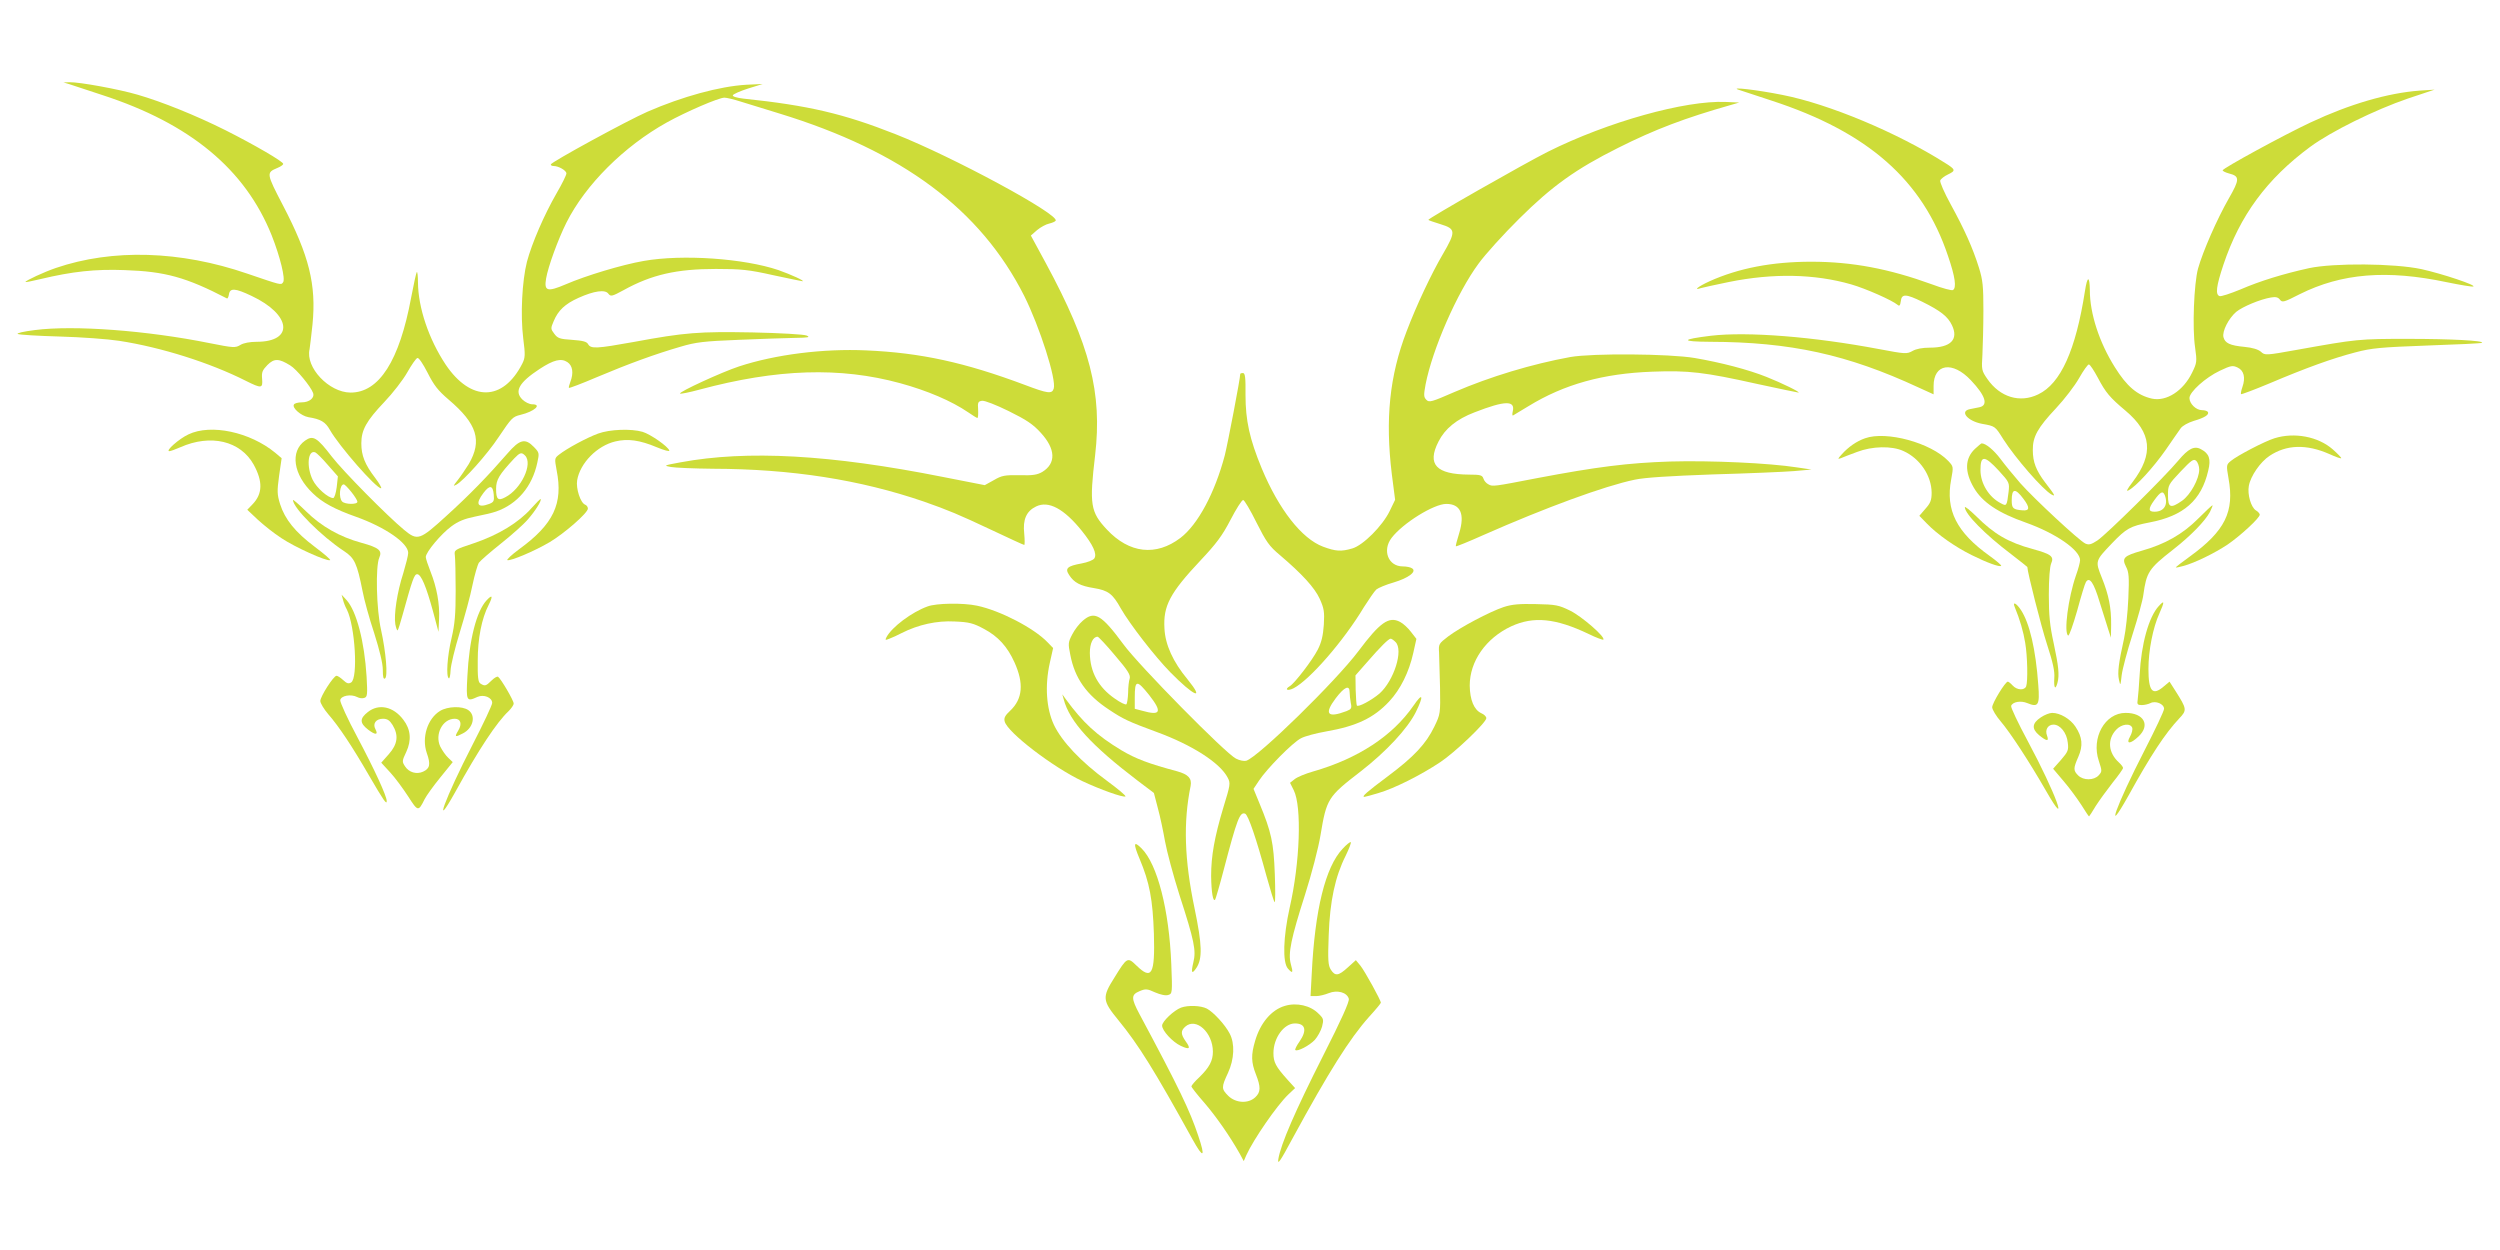 <?xml version="1.0" standalone="no"?>
<!DOCTYPE svg PUBLIC "-//W3C//DTD SVG 20010904//EN"
 "http://www.w3.org/TR/2001/REC-SVG-20010904/DTD/svg10.dtd">
<svg version="1.0" xmlns="http://www.w3.org/2000/svg"
 width="1280pt" height="640pt" viewBox="0 0 1280 640"
 preserveAspectRatio="xMidYMid meet">
<g transform="translate(0,640) scale(0.1,-0.1)"
fill="#cddc39" stroke="none">
<path d="M355 5969 c17 -6 93 -31 170 -56 448 -146 730 -379 866 -718 43 -109
72 -225 58 -241 -11 -14 -7 -15 -183 45 -343 118 -690 128 -980 29 -59 -20
-156 -65 -156 -72 0 -2 35 5 77 15 163 39 281 52 433 46 205 -7 312 -36 522
-145 3 -2 8 7 10 20 5 35 32 33 116 -7 204 -96 219 -235 26 -235 -34 0 -67 -6
-83 -16 -26 -16 -36 -15 -157 9 -321 65 -696 93 -896 67 -57 -7 -95 -16 -87
-20 8 -4 104 -10 214 -13 110 -3 247 -13 305 -22 215 -33 465 -112 649 -205
80 -40 87 -39 83 10 -3 34 1 44 27 71 35 35 59 34 117 -2 32 -19 106 -109 117
-141 9 -25 -19 -48 -58 -48 -19 0 -37 -5 -40 -11 -11 -17 36 -58 74 -65 63
-10 87 -24 110 -65 47 -83 236 -299 262 -299 5 0 -8 24 -30 53 -53 69 -71 115
-71 177 0 69 26 115 118 212 42 44 95 112 117 151 22 39 45 72 52 74 7 3 29
-30 52 -75 33 -65 53 -91 108 -138 146 -124 173 -210 103 -330 -17 -27 -42
-64 -57 -83 -23 -29 -25 -32 -7 -23 37 20 159 156 217 244 66 98 71 104 112
114 71 17 112 54 60 54 -14 0 -37 11 -51 25 -42 42 -16 87 89 156 72 47 110
56 142 35 27 -18 33 -55 15 -102 -6 -15 -9 -28 -7 -30 2 -2 66 22 143 55 161
68 301 119 429 156 77 23 119 28 295 35 113 5 243 9 290 10 69 1 80 3 60 12
-14 6 -136 13 -277 16 -274 5 -345 0 -609 -49 -189 -34 -219 -36 -233 -11 -7
13 -27 18 -82 22 -63 4 -74 8 -91 31 -19 25 -19 28 -3 65 23 55 58 88 127 119
80 36 137 44 153 21 12 -15 18 -14 77 18 144 80 273 109 473 109 131 0 169 -4
294 -32 79 -17 147 -31 150 -31 14 1 -58 34 -123 57 -177 60 -492 82 -690 47
-110 -19 -296 -75 -400 -120 -94 -40 -111 -35 -100 30 10 60 61 200 104 286
98 195 295 391 514 513 99 55 266 127 295 127 11 0 49 -9 83 -20 35 -11 124
-38 198 -61 630 -193 1030 -491 1254 -934 79 -158 166 -429 151 -475 -9 -28
-31 -25 -147 19 -307 115 -534 165 -813 177 -220 10 -465 -21 -651 -82 -88
-29 -310 -131 -302 -139 3 -3 47 6 99 20 398 107 721 117 1028 33 139 -38 263
-91 348 -149 23 -16 44 -29 47 -29 4 0 5 19 4 43 -3 37 0 42 20 45 13 2 72
-21 137 -53 91 -45 124 -67 164 -111 76 -83 79 -156 8 -200 -26 -15 -48 -19
-117 -17 -75 1 -90 -1 -131 -25 l-47 -26 -214 42 c-578 115 -1003 138 -1343
75 -87 -16 -89 -17 -50 -24 22 -4 119 -8 215 -9 403 -1 753 -56 1080 -168 125
-44 176 -65 350 -147 87 -41 160 -75 164 -75 3 0 3 26 0 58 -8 72 11 115 61
139 64 31 143 -12 234 -125 57 -71 79 -118 64 -141 -6 -9 -34 -20 -66 -26 -72
-13 -86 -25 -63 -59 25 -39 57 -56 127 -67 73 -12 96 -29 138 -105 46 -80 172
-243 253 -326 122 -124 179 -148 88 -36 -74 89 -114 177 -118 260 -7 116 28
182 185 349 80 85 111 126 153 207 29 56 58 102 65 102 6 0 37 -52 68 -115 50
-99 65 -121 120 -167 114 -97 178 -167 204 -224 22 -49 25 -66 21 -133 -4 -56
-12 -90 -31 -127 -28 -55 -119 -173 -143 -187 -29 -17 -13 -27 19 -11 83 43
257 243 360 415 26 41 54 82 64 91 10 8 50 25 89 36 77 23 119 56 94 72 -8 6
-30 10 -48 10 -74 0 -106 82 -57 146 57 75 216 174 280 174 73 0 96 -52 66
-150 -11 -35 -19 -66 -17 -67 2 -2 66 24 142 58 315 139 619 251 774 283 51
11 178 19 400 27 179 5 366 13 415 17 l90 8 -75 11 c-140 22 -440 36 -650 30
-214 -7 -374 -27 -680 -85 -222 -43 -228 -44 -249 -32 -11 5 -23 19 -26 30 -6
17 -15 20 -73 20 -169 1 -217 52 -157 169 33 66 93 115 185 150 157 61 210 62
195 3 -3 -13 -2 -22 2 -19 4 3 40 24 78 47 184 113 384 168 635 177 186 7 264
-2 538 -63 112 -24 206 -44 210 -44 13 1 -85 49 -163 80 -95 38 -234 74 -368
97 -130 22 -523 25 -637 5 -197 -36 -409 -100 -593 -179 -117 -51 -130 -55
-144 -40 -14 14 -14 24 -4 79 35 180 161 469 271 618 34 47 128 151 209 231
167 166 290 254 506 362 189 95 343 153 575 219 l45 13 -69 3 c-208 9 -605
-102 -911 -255 -116 -58 -618 -344 -612 -349 2 -2 30 -12 63 -22 78 -24 79
-37 11 -154 -58 -99 -135 -262 -185 -394 -88 -229 -110 -450 -76 -731 l17
-132 -28 -58 c-37 -76 -136 -175 -191 -191 -58 -17 -85 -15 -150 9 -109 41
-226 190 -314 401 -62 150 -83 245 -83 376 1 89 -2 112 -13 112 -8 0 -14 -2
-14 -5 0 -23 -64 -356 -79 -416 -51 -193 -138 -355 -227 -423 -125 -95 -262
-80 -377 43 -84 90 -90 127 -60 380 37 320 -26 565 -252 983 l-77 142 32 28
c18 15 46 30 61 33 16 4 31 10 34 15 20 32 -528 328 -820 443 -266 105 -445
147 -778 182 -35 4 -57 11 -55 17 2 6 38 22 79 35 l74 23 -85 -4 c-135 -8
-326 -60 -505 -138 -105 -46 -495 -259 -495 -270 0 -5 7 -8 15 -8 25 0 65 -23
65 -38 0 -8 -22 -53 -50 -101 -64 -111 -127 -257 -152 -351 -25 -99 -34 -272
-19 -393 11 -85 10 -99 -5 -129 -99 -194 -263 -196 -392 -5 -87 131 -141 292
-142 421 0 33 -3 57 -6 53 -3 -3 -16 -62 -29 -131 -60 -323 -164 -487 -311
-486 -110 1 -231 129 -209 222 2 13 9 70 15 127 20 203 -17 352 -151 609 -86
165 -86 168 -29 192 17 7 30 16 30 21 0 12 -150 99 -295 172 -154 77 -326 146
-450 182 -99 29 -299 65 -348 64 l-32 -1 30 -9z"/>
<path d="M8900 5941 c14 -5 90 -30 170 -56 494 -161 774 -407 904 -796 37
-108 44 -163 25 -174 -5 -4 -54 9 -107 29 -220 80 -409 116 -618 116 -201 0
-372 -33 -521 -100 -59 -27 -86 -49 -44 -35 10 3 74 17 142 31 227 46 439 42
627 -12 76 -22 209 -81 238 -105 9 -8 13 -3 16 18 4 40 26 39 110 -2 95 -47
131 -76 152 -120 35 -73 -6 -115 -113 -115 -38 0 -70 -6 -89 -17 -29 -16 -36
-16 -173 10 -334 63 -670 90 -859 68 -155 -19 -157 -30 -5 -31 412 -1 704 -65
1068 -234 l77 -35 0 43 c0 114 97 129 191 29 75 -79 90 -128 44 -138 -14 -3
-36 -7 -50 -10 -53 -11 -11 -61 63 -75 68 -12 67 -12 109 -79 63 -98 202 -258
247 -283 22 -12 18 -4 -33 62 -46 61 -63 104 -63 165 -1 69 25 115 119 215 43
46 96 115 118 154 22 39 45 71 50 70 6 0 26 -31 46 -68 40 -76 61 -101 142
-169 134 -113 145 -221 36 -365 -30 -39 -35 -51 -20 -42 38 20 125 115 189
206 34 49 68 99 77 111 9 13 38 29 67 38 55 16 81 32 72 46 -3 5 -16 9 -30 9
-30 0 -64 33 -64 62 0 31 82 105 156 140 57 27 66 28 91 16 32 -15 41 -52 24
-100 -6 -17 -9 -33 -7 -36 3 -2 69 23 148 56 184 78 319 127 438 158 83 22
129 26 370 35 151 5 276 11 278 14 11 11 -162 20 -378 20 -254 0 -262 -1 -569
-56 -161 -29 -165 -29 -185 -10 -14 12 -43 21 -84 25 -75 7 -100 19 -108 50
-7 30 26 95 65 129 33 27 124 65 179 74 24 4 36 1 45 -11 12 -16 20 -14 102
28 215 107 445 126 753 61 68 -14 129 -24 135 -22 19 6 -157 65 -265 89 -140
30 -449 32 -576 5 -131 -29 -249 -65 -351 -109 -51 -21 -99 -37 -107 -34 -22
8 -17 50 20 161 84 251 222 439 444 603 107 79 332 190 502 248 l135 45 -77
-5 c-162 -12 -358 -69 -558 -163 -137 -64 -450 -235 -450 -245 0 -4 14 -11 32
-16 56 -14 56 -30 -1 -129 -59 -103 -132 -269 -157 -358 -21 -77 -30 -306 -15
-405 10 -71 9 -78 -15 -127 -45 -94 -132 -150 -206 -134 -75 17 -129 63 -190
161 -80 127 -128 275 -128 394 -1 76 -13 74 -25 -4 -47 -302 -124 -474 -239
-529 -94 -46 -196 -15 -261 79 -29 42 -30 47 -25 124 2 45 5 146 5 226 0 125
-3 156 -23 220 -32 102 -74 195 -144 323 -33 60 -57 115 -54 123 3 8 21 22 40
31 40 19 39 25 -14 58 -248 157 -595 302 -834 349 -129 26 -270 42 -226 27z"/>
<path d="M965 4176 c-48 -22 -120 -86 -98 -86 6 0 31 9 56 20 156 69 308 33
376 -89 47 -86 46 -149 -6 -203 l-27 -28 53 -50 c29 -27 84 -71 123 -96 67
-45 230 -119 248 -112 5 2 -30 32 -78 68 -101 76 -153 141 -178 219 -15 49
-16 65 -5 145 l13 90 -33 28 c-129 106 -329 149 -444 94z"/>
<path d="M3062 4180 c-55 -20 -160 -76 -200 -108 -23 -18 -23 -20 -12 -80 34
-171 -16 -276 -192 -404 -39 -29 -66 -54 -60 -56 17 -5 140 47 216 92 77 46
196 150 196 172 0 8 -6 17 -14 20 -24 9 -48 83 -41 125 15 88 102 177 196 199
63 15 124 7 212 -30 38 -16 66 -23 64 -17 -6 21 -97 84 -137 96 -58 17 -168
13 -228 -9z"/>
<path d="M9549 4156 c-43 -15 -85 -44 -119 -82 -22 -24 -22 -26 -5 -20 11 5
48 19 83 32 78 30 178 32 237 5 85 -38 144 -126 145 -213 0 -39 -6 -54 -32
-83 l-31 -36 39 -40 c53 -55 144 -119 229 -161 76 -38 144 -63 151 -55 3 2
-23 25 -58 50 -170 121 -228 235 -198 392 12 66 12 66 -15 95 -89 93 -317 155
-426 116z"/>
<path d="M11645 4156 c-49 -15 -191 -89 -223 -116 -23 -19 -24 -21 -12 -89 31
-171 -17 -269 -199 -401 -39 -28 -71 -53 -71 -55 0 -2 17 1 38 7 60 16 159 65
226 109 66 45 166 137 166 154 0 5 -9 16 -20 22 -25 16 -44 82 -36 125 9 51
59 123 106 154 87 58 189 61 307 9 31 -14 58 -24 60 -21 2 2 -17 22 -43 45
-75 66 -197 89 -299 57z"/>
<path d="M1562 4144 c-78 -55 -61 -174 40 -270 48 -47 113 -82 221 -120 151
-54 267 -135 267 -185 0 -13 -12 -59 -25 -103 -32 -98 -49 -214 -41 -262 4
-20 9 -34 12 -31 3 2 14 38 25 78 51 184 60 209 75 209 20 0 46 -62 81 -190
l28 -105 3 65 c4 78 -12 164 -44 244 -13 33 -24 66 -24 74 0 25 79 119 131
157 35 26 67 39 121 50 40 8 89 19 108 26 109 38 185 128 211 250 11 49 10 52
-17 80 -45 47 -73 40 -136 -33 -100 -115 -193 -211 -312 -319 -137 -125 -148
-129 -217 -72 -88 73 -312 300 -370 375 -76 99 -96 111 -137 82z m116 -124
l52 -59 -6 -55 c-4 -31 -12 -56 -18 -56 -26 0 -85 52 -105 93 -33 68 -25 155
13 141 7 -3 36 -31 64 -64z m1010 48 c42 -42 -19 -172 -101 -214 -37 -20 -47
-11 -47 43 0 47 15 72 93 156 29 30 37 33 55 15z m-889 -187 c17 -21 31 -44
31 -50 0 -15 -63 -14 -78 1 -19 19 -13 88 8 88 5 0 22 -18 39 -39z m729 -14
c3 -32 0 -38 -23 -47 -61 -23 -73 0 -29 57 32 42 48 38 52 -10z"/>
<path d="M10112 4102 c-52 -49 -54 -117 -6 -199 43 -74 124 -129 267 -179 154
-55 277 -141 277 -192 0 -11 -9 -45 -21 -78 -40 -115 -63 -294 -40 -308 5 -3
25 54 46 127 20 74 40 140 45 147 18 29 40 -2 70 -102 18 -57 38 -121 45 -143
l13 -40 1 66 c1 86 -12 153 -48 242 -34 85 -34 85 53 176 73 76 93 87 191 106
175 33 266 113 301 265 15 60 5 88 -37 110 -34 19 -65 3 -116 -58 -71 -85
-368 -378 -414 -409 -32 -21 -44 -24 -62 -16 -32 15 -261 228 -333 309 -33 38
-79 94 -102 125 -34 45 -75 79 -96 79 -2 0 -18 -13 -34 -28z m122 -112 c54
-59 55 -62 50 -108 -9 -74 -10 -75 -41 -58 -60 31 -103 101 -103 169 0 77 20
77 94 -3z m1026 6 c0 -48 -45 -130 -88 -160 -59 -41 -72 -36 -72 28 0 52 2 55
64 121 56 59 67 67 80 56 9 -8 16 -28 16 -45z m-900 -150 c34 -45 32 -62 -4
-59 -49 4 -56 10 -56 51 0 62 18 64 60 8z m724 18 c18 -48 -4 -84 -53 -84 -32
0 -33 15 -1 59 32 44 44 50 54 25z"/>
<path d="M1500 3840 c0 -40 146 -186 262 -262 53 -35 66 -62 94 -203 8 -44 35
-142 60 -217 28 -89 44 -155 44 -188 0 -35 3 -49 11 -44 16 9 5 135 -20 249
-24 104 -29 326 -9 370 16 36 -1 51 -92 76 -110 30 -205 84 -282 160 -38 37
-68 63 -68 59z"/>
<path d="M2720 3797 c-64 -72 -167 -135 -290 -177 -105 -35 -105 -35 -101 -65
2 -17 4 -97 4 -180 0 -119 -4 -169 -21 -242 -22 -92 -29 -197 -14 -206 4 -3 8
16 9 41 1 26 22 113 47 194 25 81 55 190 65 242 11 53 26 104 33 115 8 11 59
55 114 99 54 43 116 98 137 123 38 43 72 98 65 104 -2 1 -23 -20 -48 -48z"/>
<path d="M11254 3744 c-79 -79 -168 -130 -289 -164 -91 -26 -102 -37 -80 -81
15 -28 17 -53 12 -164 -3 -71 -13 -164 -22 -205 -28 -126 -34 -174 -26 -210 7
-33 8 -32 14 23 4 32 29 126 56 210 27 84 52 175 55 202 16 115 27 133 151
230 91 71 165 147 190 194 9 18 15 34 13 34 -2 1 -35 -30 -74 -69z"/>
<path d="M10060 3803 c0 -34 104 -140 238 -241 45 -35 82 -64 82 -65 0 -25 71
-305 101 -397 30 -92 40 -137 37 -172 -3 -50 5 -64 16 -25 11 40 6 86 -19 203
-20 91 -25 144 -25 249 0 82 5 144 12 160 16 36 0 48 -95 74 -124 34 -197 76
-289 168 -32 31 -58 52 -58 46z"/>
<path d="M1756 3330 c3 -14 12 -37 20 -51 42 -84 58 -350 22 -373 -13 -8 -22
-6 -41 12 -13 12 -28 22 -34 22 -15 0 -83 -106 -83 -129 0 -11 18 -41 40 -67
55 -63 123 -165 209 -314 77 -132 91 -152 91 -131 0 25 -62 160 -150 326 -50
93 -89 179 -88 190 3 23 55 33 87 16 11 -6 27 -8 37 -4 15 5 16 18 11 108 -11
181 -52 337 -103 393 l-25 27 7 -25z"/>
<path d="M2492 3327 c-52 -55 -90 -203 -99 -389 -7 -129 -5 -132 52 -106 32
14 75 -3 75 -31 0 -11 -45 -106 -100 -213 -141 -274 -209 -458 -89 -243 120
218 213 358 273 414 14 14 26 31 26 39 0 16 -66 128 -80 137 -5 3 -20 -6 -34
-20 -28 -28 -34 -29 -56 -15 -12 7 -15 32 -14 117 0 114 20 216 56 286 23 46
19 55 -10 24z"/>
<path d="M11053 3297 c-51 -55 -90 -194 -98 -352 -3 -55 -8 -112 -10 -127 -4
-24 -1 -28 21 -28 14 0 34 5 44 10 26 14 70 -4 70 -29 0 -11 -45 -106 -100
-213 -145 -282 -208 -456 -83 -233 116 210 188 319 261 397 40 42 39 48 -20
141 l-30 47 -30 -25 c-57 -49 -78 -25 -78 90 0 93 23 212 56 284 27 61 27 71
-3 38z"/>
<path d="M4749 3295 c-81 -29 -183 -106 -210 -157 -8 -16 -7 -17 15 -8 14 5
42 18 63 29 85 43 180 64 271 59 75 -3 96 -9 150 -38 72 -38 120 -91 156 -171
49 -108 42 -187 -21 -247 -27 -25 -34 -38 -29 -56 14 -56 248 -235 399 -306
92 -43 204 -83 219 -78 6 2 -37 38 -94 80 -134 98 -231 201 -272 287 -39 84
-47 200 -21 317 l17 76 -29 30 c-69 72 -242 162 -361 187 -71 15 -208 13 -253
-4z"/>
<path d="M7699 3292 c-72 -24 -223 -104 -285 -151 -47 -36 -49 -39 -46 -82 1
-24 3 -105 5 -179 2 -133 2 -136 -29 -200 -43 -89 -105 -155 -239 -255 -107
-80 -136 -105 -119 -105 4 0 37 9 73 20 79 23 215 91 314 157 76 50 237 204
237 226 0 8 -11 19 -25 25 -38 17 -59 68 -60 142 0 124 82 242 212 303 115 53
227 42 397 -39 38 -19 72 -31 75 -29 12 13 -109 118 -169 148 -59 29 -74 32
-175 34 -85 2 -123 -1 -166 -15z"/>
<path d="M10315 3293 c27 -65 45 -128 54 -184 12 -70 14 -198 5 -223 -9 -22
-47 -20 -69 4 -10 11 -21 20 -25 20 -13 0 -80 -110 -80 -131 0 -12 20 -45 44
-73 50 -59 146 -206 231 -354 126 -220 50 -13 -92 252 -50 93 -89 175 -86 182
8 21 50 28 83 14 56 -23 64 -11 56 93 -13 183 -45 318 -89 384 -23 35 -44 45
-32 16z"/>
<path d="M5544 3222 c-18 -15 -42 -46 -54 -70 -21 -40 -22 -47 -10 -105 23
-120 83 -205 199 -281 72 -48 100 -61 241 -113 184 -67 327 -159 366 -235 15
-28 13 -37 -22 -151 -46 -153 -63 -250 -63 -352 1 -83 10 -137 21 -120 3 6 23
73 43 150 69 263 83 299 110 289 16 -6 58 -130 109 -318 20 -71 38 -132 42
-135 4 -3 4 62 1 144 -6 160 -17 214 -79 363 l-30 73 28 42 c40 61 173 196
215 217 20 11 78 26 129 35 155 27 244 69 323 154 57 61 101 149 123 248 l16
72 -28 36 c-15 20 -40 43 -56 51 -57 30 -103 -3 -213 -150 -114 -152 -511
-541 -574 -561 -11 -3 -34 1 -53 11 -54 27 -497 477 -576 585 -113 153 -148
173 -208 121z m165 -178 c66 -77 80 -100 75 -118 -4 -11 -8 -44 -8 -73 -1 -28
-5 -55 -9 -59 -4 -4 -31 9 -59 29 -84 58 -127 136 -128 234 0 49 16 83 40 83
4 0 45 -43 89 -96z m1436 69 c42 -41 -8 -198 -82 -264 -40 -34 -110 -72 -116
-61 -2 4 -5 40 -6 80 l-1 74 58 66 c70 81 112 122 122 122 5 0 16 -8 25 -17z
m-1261 -272 c68 -87 59 -107 -36 -80 l-38 10 0 58 c0 91 10 92 74 12z m1026
15 c0 -13 3 -37 6 -55 6 -27 3 -32 -22 -42 -98 -37 -116 -15 -55 66 45 59 71
70 71 31z"/>
<path d="M5446 2820 c30 -115 142 -237 380 -418 l82 -62 20 -77 c12 -43 28
-120 37 -171 9 -50 42 -174 74 -275 76 -234 86 -285 71 -344 -13 -55 -8 -64
16 -28 31 48 29 117 -10 305 -52 249 -58 440 -20 626 7 39 -12 59 -69 75 -146
39 -212 64 -286 108 -126 76 -197 142 -284 261 l-18 25 7 -25z"/>
<path d="M7237 2787 c-107 -155 -284 -271 -514 -337 -39 -11 -82 -29 -94 -39
l-24 -19 19 -38 c42 -84 32 -371 -21 -602 -33 -149 -37 -279 -9 -311 25 -28
28 -23 15 23 -15 54 1 131 73 356 33 104 68 237 79 304 31 187 38 197 204 325
133 103 242 221 284 305 42 86 36 103 -12 33z"/>
<path d="M1883 2754 c-42 -33 -42 -56 2 -90 38 -29 53 -27 37 3 -15 28 3 53
39 53 22 0 34 -8 49 -32 32 -53 26 -98 -19 -149 l-39 -44 46 -50 c25 -27 66
-83 92 -123 50 -78 52 -78 84 -14 9 18 45 68 80 111 l64 79 -23 22 c-13 12
-31 38 -41 58 -29 62 12 142 74 142 31 0 39 -26 18 -61 -20 -33 -16 -35 24
-14 53 27 68 91 28 119 -31 22 -106 20 -145 -4 -64 -39 -95 -136 -68 -215 21
-59 16 -80 -19 -96 -33 -15 -72 -4 -92 27 -16 24 -16 28 6 74 28 60 23 116
-15 165 -51 68 -126 84 -182 39z"/>
<path d="M10449 2727 c-45 -30 -48 -58 -9 -91 39 -32 52 -33 41 -3 -12 30 4
57 33 57 34 0 68 -42 73 -92 5 -39 1 -47 -35 -89 l-40 -45 55 -65 c30 -35 70
-90 90 -121 20 -32 37 -58 39 -58 1 0 17 24 34 53 18 28 57 82 86 119 30 37
54 71 54 76 0 5 -9 17 -21 28 -55 50 -61 118 -14 168 27 29 72 35 82 10 3 -9
-2 -29 -11 -45 -23 -40 1 -40 43 0 62 58 28 121 -66 121 -106 0 -177 -128
-137 -246 17 -52 17 -54 -1 -74 -24 -26 -78 -27 -105 0 -25 25 -25 36 1 95 25
57 21 101 -15 155 -26 39 -78 70 -119 70 -13 0 -39 -10 -58 -23z"/>
<path d="M6874 2054 c-88 -93 -142 -312 -158 -641 l-6 -113 29 0 c16 0 44 7
64 15 44 18 94 4 103 -29 3 -15 -36 -103 -134 -296 -139 -275 -215 -449 -227
-525 -5 -32 10 -11 72 105 186 342 293 512 392 623 34 37 61 70 61 73 0 13
-82 161 -104 189 l-24 29 -41 -37 c-48 -44 -65 -46 -87 -12 -14 22 -16 47 -11
178 6 173 33 299 87 406 17 35 29 66 26 69 -3 3 -22 -12 -42 -34z"/>
<path d="M5835 2002 c51 -121 67 -208 73 -383 6 -209 -11 -239 -90 -162 -45
44 -48 42 -112 -62 -64 -101 -62 -118 19 -217 105 -128 186 -259 381 -612 56
-101 67 -93 29 19 -43 129 -97 242 -301 623 -43 81 -43 99 0 117 31 13 39 13
80 -6 28 -12 55 -18 68 -13 20 6 21 10 15 158 -11 277 -71 511 -152 592 -41
41 -44 27 -10 -54z"/>
<path d="M6579 1250 c-69 -20 -126 -87 -153 -180 -21 -71 -20 -109 4 -170 26
-66 25 -92 -3 -118 -36 -34 -100 -30 -138 7 -36 36 -36 44 -2 117 33 71 36
151 9 202 -23 45 -83 110 -117 128 -32 16 -96 18 -132 5 -37 -14 -97 -71 -97
-92 0 -26 53 -84 96 -104 45 -21 52 -14 25 23 -26 37 -26 54 -3 75 55 50 142
-29 142 -128 0 -46 -18 -80 -69 -130 -23 -21 -41 -43 -41 -47 0 -5 30 -43 66
-84 61 -71 130 -170 181 -260 l21 -39 13 30 c36 80 157 256 216 312 l34 32
-39 43 c-60 67 -72 89 -72 136 0 78 54 152 110 152 54 0 63 -35 24 -92 -15
-21 -25 -41 -22 -44 10 -10 73 23 100 52 14 16 31 46 37 68 9 36 8 41 -18 66
-41 42 -112 58 -172 40z"/>
</g>
</svg>
